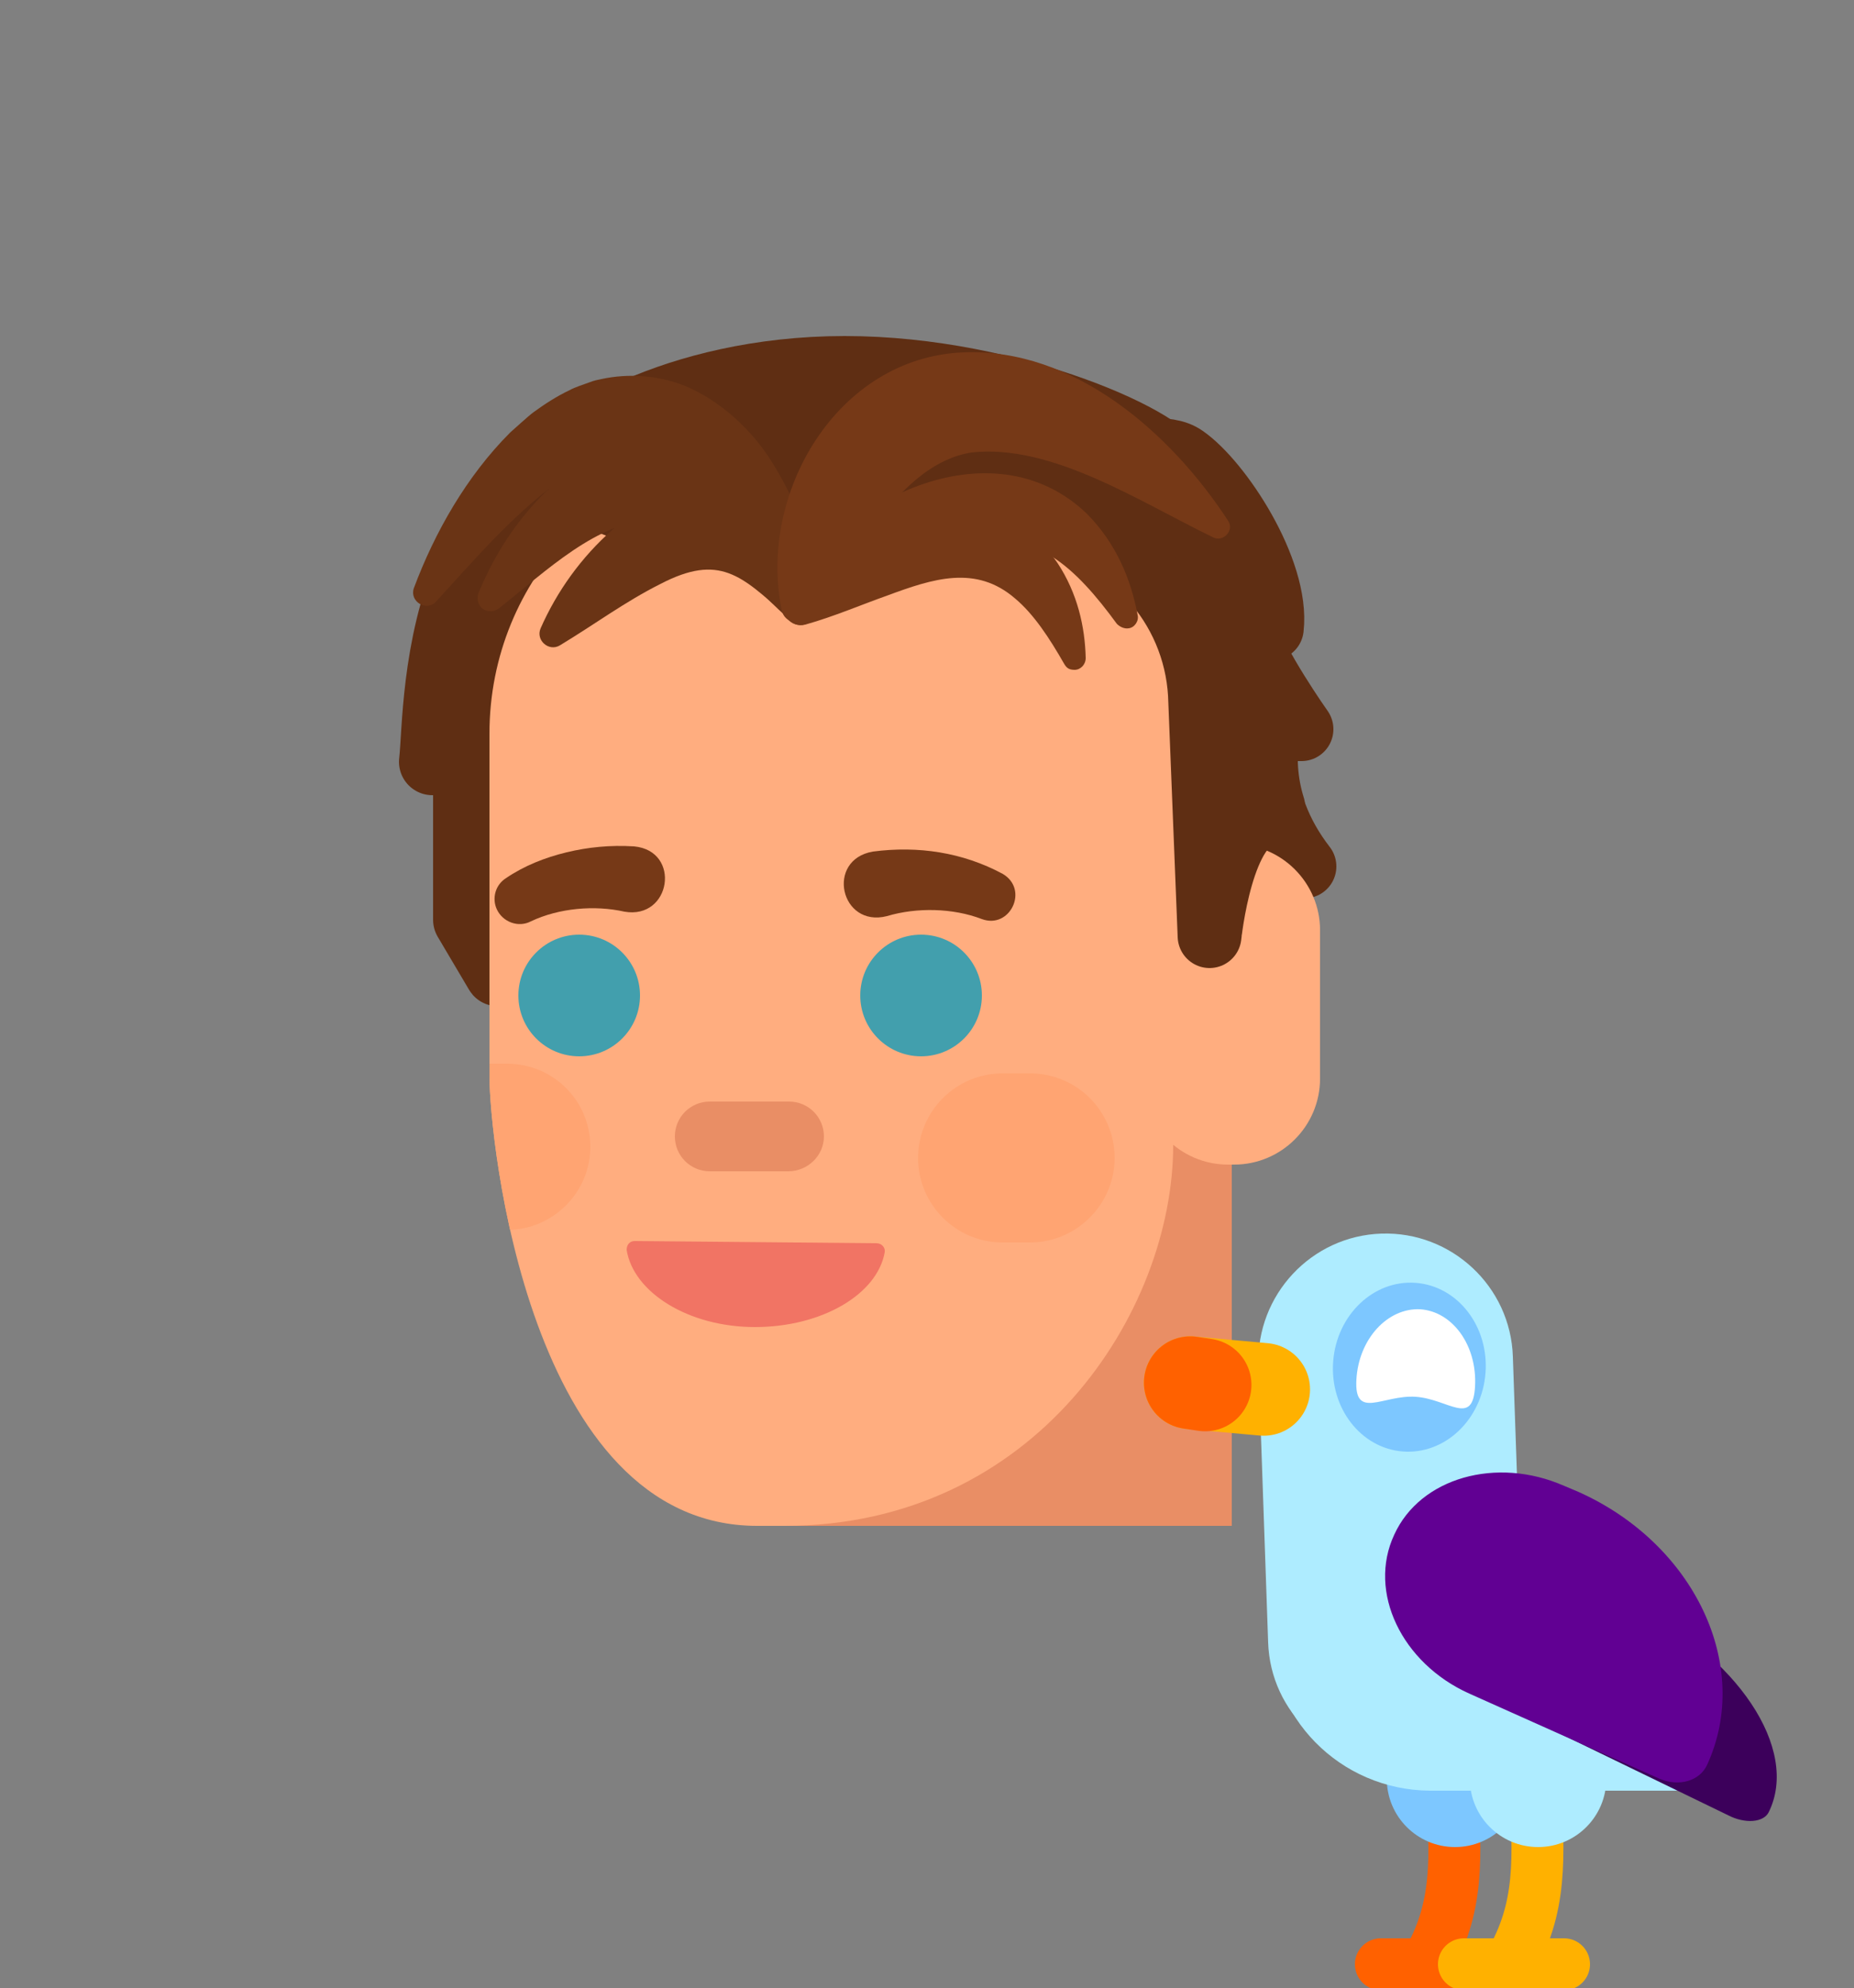 <?xml version="1.0" encoding="UTF-8"?>
<svg xmlns="http://www.w3.org/2000/svg" version="1.1" xmlns:xlink="http://www.w3.org/1999/xlink" viewBox="0 0 250 268">
  <rect x="0" y="0" width="250" height="268" fill="#808080" stroke="none"/>
  <defs>
    <style>
      .cls-1, .cls-2, .cls-3, .cls-4, .cls-5, .cls-6, .cls-7 {
        stroke-linecap: round;
        stroke-linejoin: round;
      }

      .cls-1, .cls-3 {
        stroke-width: 7px;
      }

      .cls-1, .cls-3, .cls-8, .cls-5, .cls-6 {
        fill: none;
      }

      .cls-1, .cls-5 {
        stroke: #ff6100;
      }

      .cls-2 {
        stroke-width: 7.8px;
      }

      .cls-2, .cls-4, .cls-7 {
        fill: #5f2e13;
        stroke: #5f2e13;
      }

      .cls-3, .cls-6 {
        stroke: #ffb100;
      }

      .cls-4 {
        stroke-width: 9px;
      }

      .cls-9 {
        fill: #fff;
      }

      .cls-10 {
        mask: url(#mask);
      }

      .cls-11 {
        fill: #ffa472;
      }

      .cls-12 {
        fill: #f17464;
      }

      .cls-5, .cls-6 {
        stroke-width: 12.5px;
      }

      .cls-13 {
        fill: #ffad7f;
      }

      .cls-14 {
        fill: #763917;
      }

      .cls-15 {
        fill: #e98e65;
      }

      .cls-16 {
        fill: #3c005b;
      }

      .cls-17 {
        fill: #6a3415;
      }

      .cls-18 {
        fill: #7dc7ff;
      }

      .cls-19 {
        fill: #610093;
      }

      .cls-20 {
        fill: #aeecff;
      }

      .cls-21 {
        fill: #429fad;
      }

      .cls-7 {
        stroke-width: 8.6px;
      }

      .cls-22 {
        clip-path: url(#clippath);
      }
    </style>
    <mask id="mask" x="56" y="51.1" width="120.1" height="158.7" maskUnits="userSpaceOnUse">
      <g id="SVGID">
        <path class="cls-9" d="M176.1,114.9v94.9h-66.9c-26.4,0-53.2-22.8-53.2-50.9v-43.9c0-35.3,26.9-63.9,60-63.9s31.6,7.1,42.5,18.7c.2.2.4.4.5.6,10.2,11.1,16.6,26.2,17,42.9,0,.5.1,1,.1,1.6Z"/>
      </g>
    </mask>
    <clipPath id="clippath">
      <path class="cls-8" d="M105.8,205.7h-3.7c-30.9,0-36.1-52.4-36.1-60.6v-46.2c0-21,16.5-38,36.9-38h28.4c17.3,0,31.3,14.4,31.3,32.2l-4.4,61.2c0,22.7-18.7,51.4-52.4,51.4Z"/>
    </clipPath>
  </defs>
  <!-- Generator: Adobe Illustrator 28.6.0, SVG Export Plug-In . SVG Version: 1.2.0 Build 709)  -->
  <g>
    <g id="Tolgahantopaloglu">
      <g>
        <path class="cls-7" d="M170.2,113.1c.7,2.4,3.2,3.7,5.7,3.7-1.7-2.2-3-4.5-3.9-6.9-.6,1-1.2,2.1-1.8,3.2Z"/>
        <rect class="cls-15" x="102" y="71.4" width="64.1" height="134.3"/>
        <path class="cls-4" d="M131.4,57.1c-7.5-.2-26.4-1.5-33.8-1.5-40.1,0-38.4,39.6-39.3,47.1,1.1-.5,3.5-1,4.6-1.5v22.8l4.2,7.1c.6,1.3,0-16.9-.2-26s1-18.6,5.9-26.3c6.4-10.1,18.4-15.6,30.3-17.1,5.2-.6,10.5-.6,15.7-.2.2-2.2,12.1-2.2,12.6-4.4Z"/>
        <path class="cls-13" d="M105.8,205.7h-3.7c-30.9,0-36.1-52.4-36.1-60.6v-46.2c0-21,16.5-38,36.9-38h28.4c17.3,0,31.3,14.4,31.3,32.2l-4.4,61.2c0,22.7-18.7,51.4-52.4,51.4Z"/>
        <path class="cls-13" d="M166.4,157h-.8c-6.4,0-11.6-5.2-11.6-11.6v-20c0-6.4,5.2-11.6,11.6-11.6h.8c6.4,0,11.6,5.2,11.6,11.6v20c0,6.4-5.2,11.6-11.6,11.6Z"/>
        <g class="cls-10">
          <g>
            <g>
              <circle class="cls-21" cx="124.2" cy="134.2" r="8.2"/>
              <circle class="cls-21" cx="78.1" cy="134.2" r="8.2"/>
            </g>
            <path class="cls-14" d="M84.2,122.9c-4-.9-8.8-.5-12.6,1.3-1.7.9-3.8.1-4.6-1.6-.7-1.5-.2-3.3,1.2-4.2,2.5-1.7,5.3-2.8,8.2-3.5,2.9-.7,5.9-1,9.1-.8,6.4.6,5,9.9-1.3,8.8h0Z"/>
            <path class="cls-14" d="M117.7,114.8c6.1-.8,12.1.1,17.5,3,3.6,2.1,1,7.5-2.8,6.1-3.9-1.5-8.8-1.6-12.8-.4-6.3,1.6-8.3-7.6-1.9-8.7h0Z"/>
          </g>
        </g>
        <path class="cls-15" d="M106.3,157.9h-10.6c-2.6,0-4.7-2.1-4.7-4.7h0c0-2.6,2.1-4.7,4.7-4.7h10.7c2.6,0,4.7,2.1,4.7,4.7h0c0,2.6-2.2,4.7-4.8,4.7Z"/>
        <path class="cls-12" d="M118.2,167.6c.7,0,1.2.6,1.1,1.2-1,5.7-8.5,10.1-17.5,10.1s-16.4-4.7-17.3-10.4c0-.7.4-1.2,1.1-1.2l32.6.3Z"/>
        <path class="cls-7" d="M170.9,109.9c.5-1,.1-.2.8-1.1-1-3.2-1.3-6.7-.7-10.5h4.5s-6.1-8.6-7.7-13.6h3.7c.9-7.8-7-19.8-11.8-23.1-4.7-3.3-18.4,3.4-19.5,3.4-2.7,0-2.8,4.3.1,4.8,11.8,2,20.8,11.8,21.5,23.8l1.3,32.6c0,.1,1.6-16.1,7.8-16.3Z"/>
        <path class="cls-2" d="M158.8,63c0,3.5-19.8,11-43,11s-41-7.6-41-11,15.9-13.8,39.1-13.8,44.9,10.3,44.9,13.8Z"/>
        <g>
          <path class="cls-17" d="M105.9,83c-5.2-7-9.2-14.6-15.8-19.5-5-3.8-10.6-1.5-15.3,1.8-6,4.5-10.7,10-16,15.8-1.3,1.4-3.6,0-3-1.8,2.8-7.5,7.1-15.1,13-21,.7-.6,2.3-2.1,3.1-2.7,1.5-1.1,3.2-2.2,4.9-3,.7-.4,2-.8,2.8-1.1.5-.2,1-.3,1.5-.4,3.7-.8,7.7-.5,11.2.9,4.9,2,9.2,6.1,11.8,10.3,3.7,5.9,5.9,12.3,6.2,19.3.1,2.4-3.1,3.4-4.4,1.4h0Z"/>
          <path class="cls-17" d="M105.9,82.9c-5.9-5.3-8.9-8.3-16.8-4.2-4.8,2.4-8.8,5.4-13.6,8.3-1.5.9-3.3-.7-2.6-2.3,2.2-5,5.5-9.6,9.7-13.3,5.9-5.4,15.9-8.3,22.6-2.6,3.9,3.4,5.7,7.9,5.2,12.8,0,1.8-2.5,2.8-3.9,1.7,0,.1-.6-.4-.6-.4h0Z"/>
          <path class="cls-17" d="M106,83.1c-5.5-4.9-10.7-12.4-17.8-13-7.5,0-14.7,7-20.9,11.9-.8.6-1.9.5-2.5-.2-.4-.5-.5-1.2-.3-1.8,1.9-4.6,4.5-8.9,8.1-12.7,9-9.7,22.7-11,31.7-.5,3.6,4.3,5.7,9.2,6,14.7.1,2.3-2.8,3.4-4.3,1.6h0Z"/>
        </g>
        <g>
          <path class="cls-14" d="M105.9,81.2c6.7-13.8,27.8-24.2,40.6-12,4,4,6,8.9,6.9,13.7.2.8-.4,1.7-1.2,1.8-.6.1-1.2-.2-1.6-.6-2.7-3.7-5.6-7.1-8.8-9.1-10.4-6.5-22.9,4.8-32.9,9-1.8,1-3.9-1-3-2.8h0Z"/>
          <path class="cls-14" d="M106.1,81c6.8-12.2,27.4-18.4,36.5-5.1,2.7,4.1,3.7,8.6,3.8,12.8,0,.9-.7,1.6-1.5,1.6s-1.1-.3-1.4-.8c-2-3.5-4.1-6.7-6.6-8.8-5.3-4.6-11.1-2.7-17.3-.4-3.4,1.2-7.1,2.8-11,3.9-1.9.5-3.5-1.6-2.5-3.2h0Z"/>
          <path class="cls-14" d="M105.4,82.2c-3.2-15.6,7.4-34,24.5-34.7,15-.6,28,10.9,35.7,22.7.9,1.3-.7,3-2.1,2.2-9.9-4.8-21.7-12.6-32.5-11.4-9.6,1.5-15.5,13.9-21.6,21.9-1,1.7-3.7,1.2-4-.7h0Z"/>
        </g>
        <path class="cls-11" d="M138.9,167.5h-3.7c-6.3,0-11.4-5.1-11.4-11.4h0c0-6.3,5.1-11.4,11.4-11.4h3.7c6.3,0,11.4,5.1,11.4,11.4h0c0,6.3-5.2,11.4-11.4,11.4Z"/>
        <g class="cls-22">
          <path class="cls-11" d="M68.4,165.8h-4.1c-6.2,0-11.2-5-11.2-11.2h0c0-6.2,5-11.2,11.2-11.2h4.1c6.2,0,11.2,5,11.2,11.2h0c0,6.2-5.1,11.2-11.2,11.2Z"/>
        </g>
      </g>
      <g>
        <g>
          <g>
            <path class="cls-1" d="M195.8,240.6c.5,9.8,1,16.6-3.5,24.2"/>
            <line class="cls-1" x1="186.2" y1="264.8" x2="199.7" y2="264.8"/>
          </g>
          <circle class="cls-18" cx="196.2" cy="239.8" r="9.2"/>
        </g>
        <path class="cls-20" d="M193.4,197.7h2.5c20.8.1,37.5,16.9,37.2,37.6h0c0,3.4-2.8,6.1-6.2,6.1h-34.1c-12.1-.1-21.8-9.9-21.6-22h0c.2-12.1,10.1-21.8,22.2-21.7Z"/>
        <path class="cls-20" d="M188.7,238h0c-9.4.3-17.4-7.1-17.7-16.6l-1.3-37.4c-.3-9.4,7.1-17.4,16.6-17.7h0c9.4-.3,17.4,7.1,17.7,16.6l1.3,37.4c.3,9.4-7.2,17.4-16.6,17.7Z"/>
        <ellipse class="cls-18" cx="190.1" cy="184.4" rx="11.4" ry="10.3" transform="translate(-8.4 359.7) rotate(-85.6)"/>
        <g>
          <g>
            <path class="cls-3" d="M207,240.6c.5,9.8,1,16.6-3.5,24.2"/>
            <line class="cls-3" x1="197.4" y1="264.8" x2="210.9" y2="264.8"/>
          </g>
          <circle class="cls-20" cx="207.4" cy="239.8" r="9.2"/>
        </g>
        <path class="cls-16" d="M217.9,215.2l1.8.9c14.6,7.1,23,19.7,18.8,28.2h0c-.7,1.4-3.2,1.6-5.5.4l-23.9-11.6c-8.5-4.1-13.4-11.5-10.9-16.4h0c2.4-5,11.2-5.6,19.7-1.5Z"/>
        <g>
          <path class="cls-9" d="M198.9,186.9c-.3,5.5-3.6,1.7-8,1.4s-8.3,3.2-8-2.3,4.2-9.7,8.6-9.5c4.4.3,7.7,4.9,7.4,10.4Z"/>
          <g>
            <line class="cls-6" x1="160.5" y1="186.4" x2="170.4" y2="187.3"/>
            <line class="cls-5" x1="160.5" y1="186.4" x2="162.5" y2="186.7"/>
          </g>
        </g>
        <path class="cls-19" d="M210.9,200.3l1.9.8c15.7,7,23.5,23.5,17.4,36.8h0c-1,2.2-3.8,3-6.4,1.9l-25.7-11.5c-9.1-4.1-13.7-13.7-10.1-21.4h0c3.5-7.7,13.8-10.6,22.9-6.6Z"/>
      </g>
    </g>
  </g>
</svg>